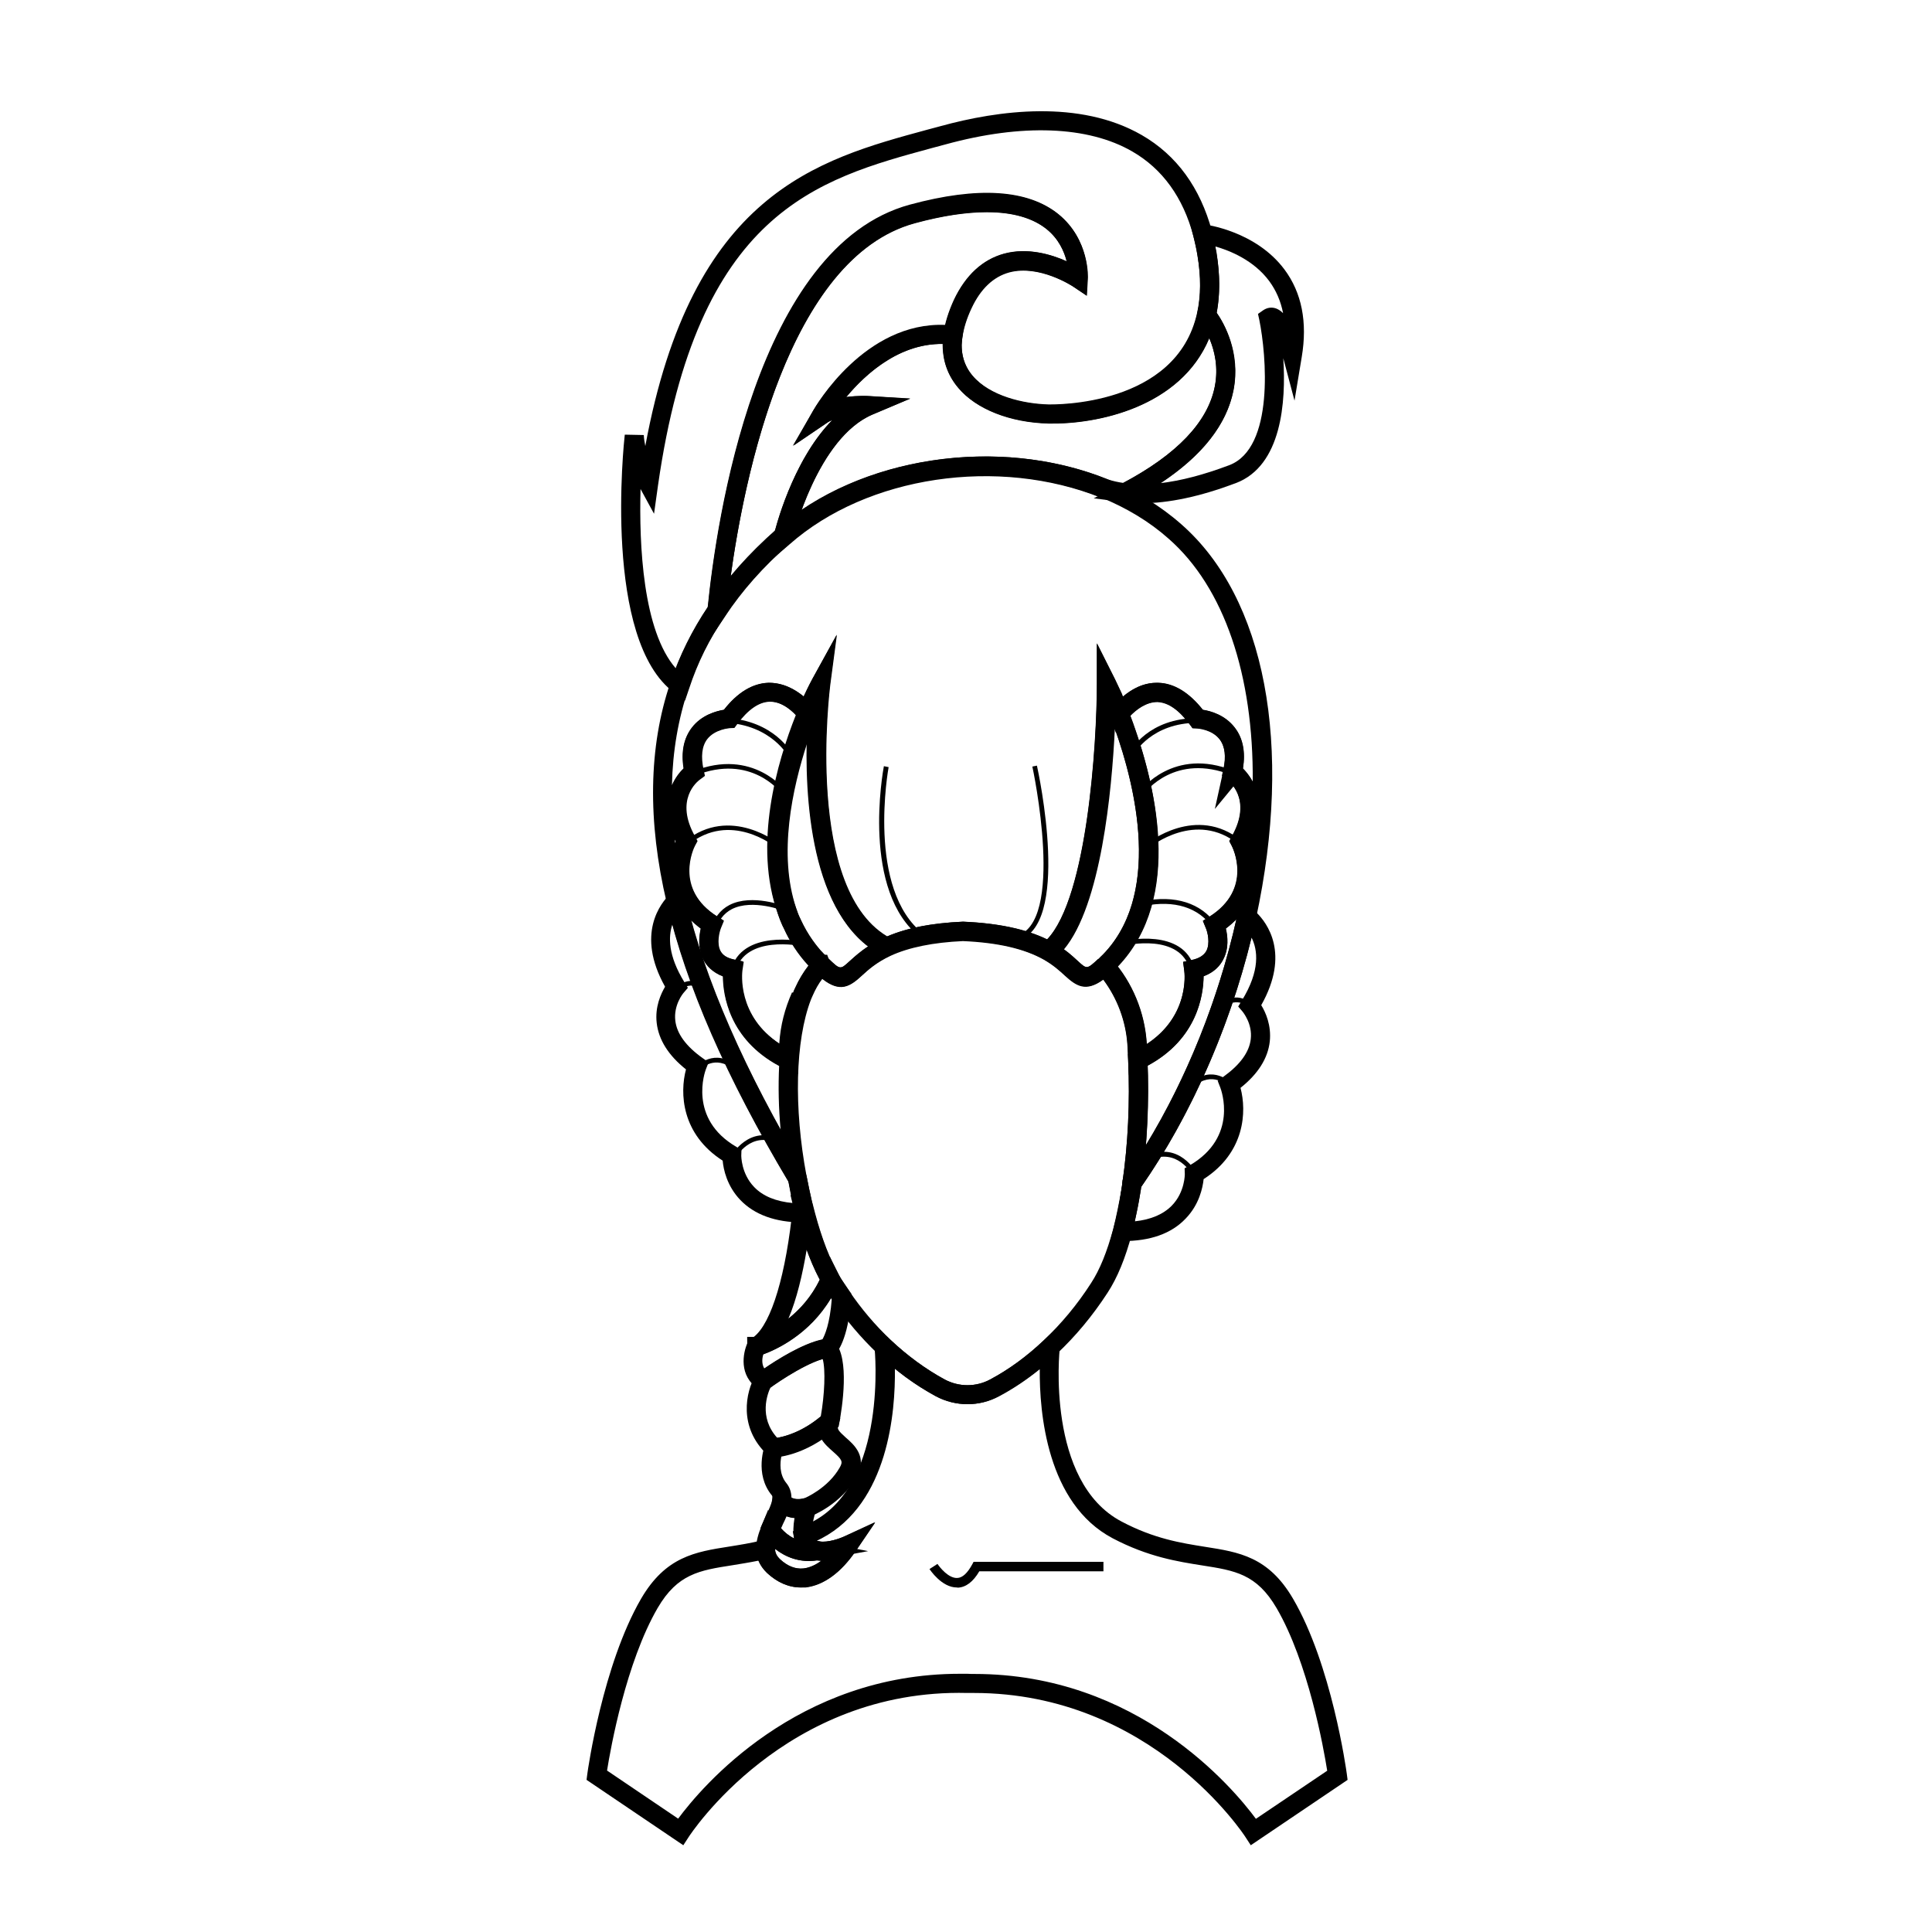 <?xml version="1.0" encoding="UTF-8"?>
<!-- Uploaded to: SVG Repo, www.svgrepo.com, Generator: SVG Repo Mixer Tools -->
<svg fill="#000000" width="800px" height="800px" version="1.1" viewBox="144 144 512 512" xmlns="http://www.w3.org/2000/svg">
 <g>
  <path d="m400.4 516.12c-2.871 0-5.793-0.707-8.414-2.117-5.492-2.973-10.629-6.75-15.418-11.285-4.383-4.18-8.312-8.816-11.637-13.703-0.453-0.605-0.906-1.309-1.41-2.066-0.957-1.461-1.762-2.82-2.469-4.281-2.57-4.836-4.785-11.234-6.699-18.895l-0.051-0.352c-0.555-2.266-1.008-4.586-1.461-7.004-3.578-18.895-3.023-37.734 1.359-49.172 0.102-0.352 0.301-0.855 0.555-1.309 1.41-3.176 3.125-5.742 5.188-7.91l1.762-1.863 1.812 1.812c3.125 3.023 3.176 3.023 5.594 0.805 1.863-1.715 4.383-4.031 8.816-6.098 5.543-2.621 12.543-4.031 21.363-4.434 10.277 0.453 18.035 2.266 23.98 5.594 3.023 1.715 4.988 3.527 6.398 4.836 2.418 2.215 2.418 2.215 5.441-0.555l1.914-1.762 1.715 1.914c5.391 6.098 8.664 14.008 9.168 22.219 0.102 1.41 0.152 2.871 0.203 4.281 0.504 11.082-0.102 22.824-1.562 33.102l-0.102 0.656c-0.051 0.555-0.152 1.059-0.25 1.613-0.605 3.527-1.359 7.203-2.215 10.73-1.715 6.5-3.879 11.789-6.5 15.77-3.93 6.047-8.465 11.488-13.402 16.121-4.836 4.535-9.926 8.312-15.266 11.133-2.621 1.516-5.543 2.219-8.414 2.219zm-41.062-53.199c1.762 7.152 3.828 13.047 6.195 17.531 0.656 1.309 1.359 2.519 2.066 3.578 0.555 0.805 1.008 1.512 1.461 2.117 3.176 4.684 6.852 9.02 10.984 12.949 4.434 4.18 9.27 7.707 14.309 10.48 3.777 2.016 8.312 2.016 12.043 0 4.938-2.621 9.672-6.098 14.156-10.328 4.637-4.383 8.918-9.473 12.594-15.215 2.316-3.527 4.231-8.312 5.844-14.258 0.855-3.375 1.562-6.902 2.168-10.379 0.102-0.504 0.152-0.906 0.203-1.258l0.102-0.805c1.461-9.977 2.016-21.41 1.512-32.195-0.051-1.41-0.102-2.769-0.203-4.18-0.402-6.297-2.672-12.344-6.398-17.332-4.637 3.375-7.152 1.715-10.227-1.109-1.309-1.211-2.973-2.719-5.492-4.18-5.188-2.922-12.242-4.535-21.461-4.938-7.859 0.352-14.359 1.664-19.246 3.93-3.727 1.762-5.844 3.68-7.559 5.238-3.176 2.922-5.742 4.586-10.48 0.855-1.008 1.309-1.812 2.769-2.519 4.383-0.25 0.605-0.402 0.855-0.504 1.16-4.133 10.832-4.535 28.617-1.16 46.602 0.453 2.418 0.957 4.734 1.512 7.055z"/>
  <path d="m475.47 633.01-1.41-2.168c-0.25-0.402-24.836-38.188-71.945-38.188h-1.762c-48.367-1.211-73.605 37.785-73.859 38.188l-1.41 2.168-25.645-17.332 0.203-1.562c0.152-1.16 4.082-28.918 14.258-46.453 6.5-11.133 14.309-12.395 23.328-13.805 2.82-0.453 5.742-0.906 8.969-1.715l3.023-0.754 0.102 3.125c0.051 1.008 0.453 1.812 1.309 2.672 2.016 1.863 4.133 2.719 6.297 2.469 1.512-0.203 3.125-0.855 4.684-2.016-1.258-0.051-2.469-0.301-3.578-0.855-1.309-0.656-3.023-2.117-3.578-5.039l-0.352-1.914 1.762-0.855c1.16-0.555 2.367-1.109 3.578-1.762 19.852-10.531 16.375-45.645 16.324-45.996l-0.707-6.801 4.938 4.684c4.434 4.18 9.27 7.758 14.359 10.48 3.777 2.016 8.312 2.016 12.043 0 5.09-2.719 9.875-6.246 14.156-10.328l5.039-4.785-0.754 6.902c-0.051 0.352-3.727 35.266 16.375 45.848 8.664 4.586 15.82 5.691 22.117 6.699 9.02 1.41 16.828 2.621 23.328 13.754 10.227 17.48 14.105 45.293 14.258 46.453l0.203 1.562zm-73.203-45.395c43.125 0 68.418 30.078 74.562 38.391l18.895-12.746c-0.957-6.098-5.039-28.719-13.402-43.074-5.289-9.07-11.035-9.977-19.75-11.336-6.348-1.008-14.258-2.215-23.73-7.203-17.434-9.219-19.398-33.402-19.297-44.789-3.375 2.719-6.953 5.141-10.73 7.152-5.238 2.82-11.539 2.82-16.828 0-3.777-2.066-7.406-4.484-10.832-7.305 0.152 11.438-1.715 35.57-19.348 44.941-0.453 0.25-0.906 0.453-1.309 0.656 1.715 0.754 5.238-0.203 7.254-1.16l8.16-3.777-5.039 7.457c-3.93 5.844-8.516 9.219-13.301 9.773-3.629 0.453-7.203-0.906-10.328-3.777-1.008-0.957-1.762-2.066-2.266-3.223-2.469 0.504-4.785 0.855-6.902 1.211-8.715 1.359-14.508 2.266-19.801 11.336-8.363 14.41-12.445 37.031-13.402 43.074l18.844 12.746c6.195-8.363 31.438-38.391 74.664-38.391h1.965c0.711 0.043 1.316 0.043 1.922 0.043z"/>
  <path d="m397.58 564.7c-4.031 0-7.106-4.684-7.254-4.887l2.117-1.359c0.707 1.059 2.973 3.828 5.238 3.727 1.41-0.051 2.719-1.309 3.981-3.629l0.352-0.656h34.41v2.519h-32.902c-1.613 2.769-3.527 4.231-5.691 4.332-0.102-0.047-0.203-0.047-0.25-0.047z"/>
  <path d="m366.85 405.49c-1.812 0-3.93-1.059-6.75-3.727l-0.402-0.453c-3.324-3.324-5.945-7.055-8.012-11.387-0.301-0.707-0.656-1.41-0.906-2.016l-0.25-0.656c-0.102-0.301-0.25-0.656-0.352-1.008-6.144-18.188 0.301-40.605 5.09-53l-0.152-0.301 0.453-1.059c2.066-4.836 3.68-7.809 3.727-7.961l6.5-11.738-1.762 13.301c-0.051 0.555-7.106 55.117 16.07 67.207l4.484 2.316-4.586 2.168c-3.68 1.762-5.844 3.68-7.508 5.238-1.918 1.816-3.578 3.074-5.644 3.074zm-3.223-7.356c3.023 2.871 3.023 2.871 5.441 0.656 1.258-1.109 2.769-2.519 4.988-3.981-14.359-11.082-16.473-36.93-16.121-53.957-3.981 12.141-7.758 29.574-2.922 43.883l0.504 1.41c0.152 0.402 0.453 1.008 0.754 1.664 1.762 3.777 4.082 7.055 7.004 9.977l-1.359 2.168z"/>
  <path d="m351.38 385.99c-6.902-18.895 0.301-41.664 5.238-53.555l1.059-2.519 1.258 2.418 0.605 0.605-0.352 0.656c-4.586 11.738-11.336 34.008-5.391 51.59z"/>
  <path d="m431.74 405.39c-2.066 0-3.68-1.309-5.594-3.023-1.309-1.211-2.973-2.719-5.492-4.18l-3.223-1.863 2.922-2.316c11.738-9.32 14.359-52.898 14.359-68.871v-10.68l4.785 9.523s0.656 1.359 1.715 3.629c0.102 0.203 0.203 0.453 0.301 0.754l0.555 1.41c0.301 0.754 0.656 1.562 0.957 2.418 6.852 17.785 15.469 50.48-4.082 69.121l-0.402 0.402c-2.82 2.668-4.938 3.676-6.801 3.676zm-5.793-9.773c1.562 1.109 2.719 2.215 3.629 3.074 2.418 2.215 2.418 2.215 5.441-0.555l2.168 1.461-1.715-1.812c16.879-16.07 9.27-45.898 3.981-60.758-0.809 16.773-3.68 46.848-13.504 58.59z"/>
  <path d="m355.46 428.61-3.477-1.461c-14.609-7.004-16.273-19.398-16.324-24.434-2.871-1.109-4.383-2.922-5.141-4.332-1.562-2.973-1.211-6.246-0.754-8.312-9.875-7.305-8.969-17.531-6.602-23.074-4.637-9.27-1.258-16.172 2.066-19.398-0.707-4.383 0.051-8.012 2.168-10.781 2.57-3.375 6.5-4.383 8.465-4.734 3.629-4.637 7.609-7.004 11.789-7.152 5.691-0.051 10.027 3.879 12.09 6.348l1.008 1.16-0.605 1.41c-4.734 11.387-11.688 33.102-5.188 50.836l0.203 0.555c0.102 0.301 0.25 0.656 0.352 1.008 0.152 0.352 0.352 0.906 0.605 1.359 1.613 3.629 3.68 6.699 6.348 9.422h0.754l0.453 1.258 1.109 1.109-1.359 2.016c-1.715 1.863-3.074 3.879-4.133 6.297-0.203 0.402-0.352 0.855-0.555 1.359-1.762 3.828-2.769 7.707-3.023 11.688-0.102 1.359-0.152 2.672-0.203 3.981zm-7.356-98.645h-0.203c-2.82 0.102-5.691 2.117-8.566 5.996l-0.707 0.957-1.211 0.051s-3.93 0.25-5.996 2.922c-1.41 1.863-1.715 4.586-0.957 8.113l0.352 1.613-1.352 1.004c-0.707 0.504-6.75 5.34-1.258 15.062l0.656 1.211-0.656 1.211c-0.25 0.453-5.742 11.438 5.894 18.793l1.762 1.109-0.805 1.965c-0.402 1.008-1.16 4.031-0.102 6.047 0.656 1.211 1.863 1.965 3.828 2.367l2.316 0.504-0.352 2.316c-0.051 0.504-1.512 11.992 9.977 19.496v-0.203c0.25-4.586 1.41-9.117 3.426-13.402 0.152-0.402 0.352-0.957 0.605-1.41 0.957-2.117 2.117-4.031 3.477-5.793-2.769-2.973-4.988-6.348-6.551-9.977-0.301-0.453-0.605-1.258-0.906-2.016l-0.555-1.512c-6.75-18.488-0.25-40.508 4.684-52.898-1.559-1.715-4.027-3.527-6.801-3.527z"/>
  <path d="m443.18 428.87-0.352-8.062c-0.453-7.055-3.273-13.855-7.961-19.145l-1.562-1.762 2.117-2.066c18.238-17.281 8.062-50.332 2.871-63.781l-0.555-1.359 0.957-1.16c2.066-2.469 6.297-6.602 11.891-6.602h0.352c4.18 0.102 8.16 2.519 11.84 7.152 2.016 0.301 5.894 1.359 8.465 4.734 2.168 2.769 2.871 6.449 2.168 10.832 2.519 2.57 7.203 9.168 2.066 19.348 2.316 5.492 3.273 15.719-6.648 23.074 0.504 2.066 0.855 5.34-0.754 8.312-0.754 1.461-2.266 3.273-5.141 4.332-0.051 5.039-1.664 17.434-16.324 24.434zm-2.973-28.668c4.484 5.793 7.152 12.949 7.656 20.355v0.203c11.488-7.508 10.078-18.992 9.977-19.496l-0.301-2.316 2.316-0.504c1.914-0.402 3.176-1.211 3.828-2.367 1.109-2.066 0.301-5.141-0.102-6.047l-0.805-1.965 1.762-1.109c11.738-7.457 6.144-18.34 5.894-18.793l-0.656-1.211 0.707-1.211c3.828-6.75 2.066-11.133 0.402-13.352l-4.938 5.996 2.266-10.277c0.805-3.527 0.453-6.246-0.957-8.113-2.066-2.719-5.945-2.922-5.996-2.922l-1.211-0.051-0.707-0.957c-2.871-3.879-5.742-5.894-8.613-5.996-2.973-0.051-5.543 1.965-7.203 3.68 6.703 17.637 14.262 48.117-3.32 66.453z"/>
  <path d="m441.56 472.9h-0.102-3.273l0.855-3.176c0.906-3.375 1.613-6.852 2.168-10.328 0.152-0.707 0.203-1.258 0.203-1.762l0.102-1.008 0.754-0.805c13.504-19.297 24.133-44.082 29.676-69.426l4.988-22.871v22.27c2.871 2.769 9.02 10.934 1.309 24.586 1.16 1.863 2.719 5.34 2.266 9.621-0.504 4.484-3.125 8.613-7.758 12.293 1.664 6.246 1.211 17.129-9.773 24.184-0.25 2.316-1.16 6.75-4.785 10.48-3.781 3.977-9.375 5.941-16.629 5.941zm4.836-14.309c-0.051 0.605-0.152 1.211-0.25 1.715-0.352 2.418-0.855 4.887-1.41 7.356 4.281-0.453 7.559-1.863 9.824-4.18 3.477-3.578 3.426-8.312 3.426-8.363l-0.051-1.512 1.309-0.754c13.047-7.559 8.363-20.051 8.16-20.605l-0.707-1.812 1.613-1.16c4.332-3.125 6.75-6.449 7.152-9.875 0.504-4.133-2.117-7.203-2.117-7.254l-1.211-1.41 0.957-1.562c4.938-8.012 4.231-13.453 2.57-16.727-5.887 24.027-16.164 47.355-29.266 66.145z"/>
  <path d="m358.74 467.96h-2.215c-7.106-0.051-12.594-2.066-16.324-5.945-3.578-3.727-4.484-8.16-4.684-10.43-10.984-7.055-11.387-17.938-9.723-24.184-4.637-3.68-7.254-7.859-7.758-12.293-0.504-4.281 1.109-7.707 2.215-9.621-7.859-14.008-1.059-22.27 1.309-24.535l3.176-3.074 1.008 4.281c4.988 21.262 15.617 45.645 31.691 72.547l0.301 0.855c0.453 2.367 0.957 4.734 1.461 7.055l0.102 0.453zm-36.527-79.047c-1.16 3.324-1.16 8.363 3.125 15.316l0.957 1.562-1.211 1.41s-2.621 3.125-2.117 7.305c0.402 3.426 2.82 6.75 7.203 9.875l1.613 1.16-0.707 1.812c-0.203 0.504-4.836 13.098 8.113 20.605l1.309 0.754-0.051 1.512c0 0.051-0.051 4.785 3.426 8.363 2.316 2.418 5.793 3.828 10.227 4.231-0.453-1.914-0.855-3.879-1.211-5.894-14.855-24.887-25.133-47.707-30.676-68.012z"/>
  <path d="m344.98 503.33h-2.922l-0.051-5.039h1.762c4.684-3.629 8.566-16.523 10.379-34.863l-0.656-2.719h3.223v2.519l2.418-0.605c1.715 7.004 3.879 13.148 6.297 17.836l1.309 2.367-0.504 1.16c-5.996 13.957-18.742 18.539-20.809 19.195zm12.793-28.109c-1.109 6.551-2.621 13.047-4.836 18.238 2.973-2.367 6.047-5.691 8.312-10.328l-0.152-0.25c-1.207-2.32-2.316-4.891-3.324-7.66z"/>
  <path d="m346.39 513-1.461-0.957c-5.188-3.426-4.082-9.473-2.82-12.191l0.504-1.008 1.109-0.301c0.102-0.051 12.496-3.68 18.035-16.523l2.168-4.988 2.418 4.836c0.402 0.805 0.855 1.461 1.309 2.117 0.555 0.855 1.008 1.512 1.461 2.168l0.504 0.707-0.051 0.906c-0.707 11.387-3.828 14.812-4.434 15.367l-0.605 0.555-0.805 0.102c-4.637 0.555-13.047 6.098-15.871 8.211zm-0.102-10.078c-0.301 0.957-0.504 2.469 0.25 3.727 3.223-2.215 10.125-6.602 15.418-7.707 0.605-1.059 1.965-4.082 2.469-10.629-0.051-0.102-0.102-0.203-0.203-0.25-5.742 9.672-14.609 13.652-17.934 14.859z"/>
  <path d="m348.11 530.23-0.754-0.707c-7.859-7.356-5.594-16.828-3.273-20.809l0.707-0.754c1.16-0.855 11.488-8.312 18.289-9.117l1.258-0.152 0.855 0.906c4.082 4.332 1.965 17.633 1.211 21.613l-0.152 0.855-0.656 0.555c-8.312 7.305-16.07 7.609-16.426 7.609zm0.102-18.59c-0.805 1.664-3.223 7.91 1.762 13.402 1.965-0.352 6.551-1.512 11.539-5.691 1.008-5.691 1.309-12.395 0.504-15.215-4.484 1.254-10.934 5.438-13.805 7.504z"/>
  <path d="m355.56 546.3c-3.68 0-5.691-1.914-6.297-2.621l-0.805-0.906 0.203-1.16c0.051-0.453 0.102-1.059-0.102-1.309-4.734-5.691-1.914-13.25-1.762-13.551l0.605-1.562 1.664-0.051c0.051 0 6.144-0.301 12.848-6.098l1.41-1.211 3.375 1.965-0.555 2.066c-0.301 0.805-0.051 1.258 1.965 3.074 2.215 1.914 5.844 5.09 2.973 10.328-4.082 7.356-11.84 10.43-12.191 10.531-1.266 0.352-2.375 0.504-3.332 0.504zm-1.812-5.441c0.656 0.352 1.812 0.605 3.527 0.152-0.051 0 6.195-2.57 9.32-8.211 0.805-1.461 0.605-1.965-1.863-4.133-0.957-0.855-2.215-1.914-3.023-3.273-4.484 2.973-8.414 4.082-10.629 4.484-0.352 1.762-0.605 4.836 1.309 7.152 0.906 1.109 1.309 2.367 1.359 3.828z"/>
  <path d="m358.38 557.69c-4.637 0-8.867-2.266-12.191-6.5l-0.504-0.707-0.152-1.512 0.203-0.504c0.402-0.906 0.805-1.812 1.211-2.719 0.754-1.562 1.461-3.023 1.664-4.18l0.855-4.684 3.375 3.375c0.453 0.453 1.613 1.613 4.332 0.805l4.484-1.258-1.41 4.434c-1.109 3.477-1.109 5.441-0.906 6.449 0.203 1.109 0.656 1.613 1.715 1.812l13 2.57-13.047 2.367c-0.863 0.148-1.77 0.25-2.629 0.25zm-7.406-8.668c0.957 1.059 2.117 2.016 3.477 2.672v-0.051c-0.301-1.512-0.25-3.273 0.102-5.34-0.754-0.051-1.41-0.203-2.117-0.453-0.301 0.707-0.605 1.359-0.957 2.066-0.148 0.352-0.301 0.754-0.504 1.105z"/>
  <path d="m356.22 564.7c-3.176 0-6.246-1.309-8.969-3.879-1.812-1.762-2.769-3.828-2.871-6.144-0.051-2.266 0.707-4.535 1.41-6.195l1.762-4.332 2.672 3.879c0.906 1.309 4.281 5.492 10.027 4.434l0.453-0.102 0.453 0.102c2.117 0.453 5.594-0.805 6.602-1.258l8.16-3.68-5.039 7.406c-3.981 5.844-8.613 9.219-13.402 9.773-0.402-0.004-0.805-0.004-1.258-0.004zm-6.801-10.23v0.102c0.051 1.008 0.453 1.812 1.309 2.621 1.965 1.863 4.082 2.672 6.246 2.469 1.562-0.152 3.125-0.855 4.734-2.066-0.352 0-0.707-0.051-1.059-0.102-4.984 0.758-8.715-1.059-11.23-3.023z"/>
  <path d="m360.25 469.47-7.254-12.191c-16.574-27.809-27.156-51.992-32.293-73.961-5.141-21.715-4.836-41.414 0.957-58.441 2.418-7.152 5.691-13.805 10.078-20.305 4.684-7.106 10.578-13.754 17.984-20.305 21.965-19.348 58.895-24.887 87.762-13.25 7.508 3.023 14.055 7.055 19.547 11.891 22.32 19.547 29.727 58.645 19.801 104.59-5.644 25.895-16.574 51.34-30.781 71.59l-6.098 8.664 1.512-10.48c1.461-9.977 2.016-21.461 1.512-32.293l-0.051-1.664 1.512-0.707c15.164-7.254 13.504-20.809 13.402-21.41l-0.301-2.316 2.316-0.504c1.914-0.402 3.176-1.211 3.828-2.367 1.109-2.066 0.301-5.141-0.102-6.047l-0.805-1.965 1.762-1.109c11.586-7.356 6.098-18.34 5.844-18.844l-0.605-1.211 0.656-1.211c5.644-9.977-1.008-14.863-1.258-15.062l-1.359-0.957 0.352-1.613c0.805-3.527 0.453-6.246-0.957-8.113-2.066-2.719-5.945-2.922-5.996-2.922l-1.211-0.051-0.707-0.957c-2.871-3.879-5.742-5.894-8.613-5.996-3.477 0.102-6.699 2.922-8.16 4.734l-2.82 3.426-0.402-1.059c-0.906 18.137-4.18 51.59-15.922 60.961l-1.309 1.059-1.461-0.855c-5.238-2.922-12.242-4.586-21.512-4.988-7.758 0.352-14.309 1.664-19.246 3.93l-1.109 0.504-1.109-0.555c-19.043-9.977-20.504-42.27-19.75-60.156l-2.066-2.469c-1.512-1.762-4.484-4.734-8.062-4.586-2.82 0.102-5.742 2.117-8.613 5.996l-0.707 0.957-1.211 0.051s-3.93 0.25-5.996 2.922c-1.41 1.863-1.715 4.586-0.957 8.113l0.352 1.613-1.359 0.957c-0.707 0.504-6.75 5.34-1.258 15.062l0.656 1.211-0.656 1.211c-0.25 0.453-5.742 11.387 5.894 18.793l1.762 1.109-0.805 1.965c-0.402 1.008-1.16 4.031-0.102 6.047 0.656 1.211 1.863 1.965 3.828 2.367l2.316 0.504-0.352 2.316c-0.051 0.504-1.512 11.992 9.977 19.496v-0.152c0.301-4.684 1.461-9.168 3.375-13.453l4.637 1.914c-4.082 10.68-4.484 28.465-1.109 46.453zm87.867-43.023c0.25 6.953 0.051 14.156-0.453 21.008 10.832-17.734 19.195-38.543 23.98-59.801-0.805 0.805-1.715 1.613-2.769 2.418 0.504 2.066 0.855 5.34-0.754 8.312-0.754 1.461-2.266 3.273-5.141 4.332-0.051 4.887-1.613 16.625-14.863 23.73zm-118.14-29.02c4.785 14.207 11.738 29.625 20.906 46.098-0.555-5.945-0.656-11.688-0.402-17.027-13.301-7.106-14.863-18.844-14.914-23.73-2.871-1.109-4.383-2.922-5.141-4.332-0.148-0.352-0.297-0.707-0.449-1.008zm-2.922-9.625c0.805 2.871 1.664 5.742 2.621 8.715-0.656-2.418-0.352-4.785 0-6.449-0.957-0.703-1.816-1.457-2.621-2.266zm72.094 0.453c9.371 0.402 16.625 1.965 22.32 4.734 10.73-11.234 13.199-52.348 13.199-67.812v-10.629l4.785 9.523s0.656 1.359 1.715 3.629c0.152 0.402 0.25 0.707 0.352 0.957 2.316-1.965 5.441-3.828 9.371-3.68 4.18 0.102 8.16 2.519 11.84 7.152 2.016 0.301 5.894 1.359 8.465 4.734 2.117 2.769 2.871 6.398 2.168 10.781 0.906 0.906 1.863 2.117 2.621 3.578 0.25-28.215-7.508-51.539-22.32-64.488-5.039-4.484-11.133-8.16-18.086-10.984-27.207-10.984-61.918-5.793-82.523 12.344-7.055 6.246-12.695 12.543-17.129 19.297-4.133 6.144-7.254 12.395-9.473 19.094-2.719 8.062-4.18 16.523-4.383 25.594 0.805-1.863 1.965-3.375 3.074-4.434-0.707-4.383 0.051-8.012 2.168-10.781 2.57-3.375 6.5-4.434 8.516-4.734 3.629-4.637 7.609-7.004 11.789-7.152 3.828-0.102 7.004 1.664 9.32 3.629 1.309-2.82 2.215-4.484 2.266-4.535l6.449-11.738-1.762 13.301c-0.051 0.555-6.801 53.453 15.062 66.605 5.434-2.371 12.035-3.629 20.195-3.984zm-76.324-21.762c0.051 0.301 0.051 0.605 0.102 0.906 0.051-0.102 0.102-0.25 0.152-0.352-0.105-0.203-0.156-0.406-0.254-0.555z"/>
  <path d="m347.3 293.34 1.812-7.707c0.203-0.957 4.734-19.445 15.469-30.277-0.555 0.203-1.059 0.453-1.461 0.754l-8.766 5.945 5.141-9.219c0.152-0.25 14.66-25.09 37.332-22.418l2.57 0.301-0.352 2.57c-0.605 4.082 0.352 7.559 2.719 10.379 4.535 5.391 13.453 7.457 20.254 7.656 1.41 0 33.855 0.555 39.297-24.285l1.059-4.887 3.273 3.777c2.117 2.418 7.203 10.984 5.238 21.363-2.117 11.184-11.387 21.16-27.609 29.625l-0.656 0.352-0.754-0.051c-1.965-0.203-3.981-0.605-5.945-1.258-27.406-11.035-62.121-5.844-82.676 12.293zm25.492-44.387c0.855 0 1.461 0.051 1.664 0.051l10.73 0.656-9.926 4.18c-9.773 4.133-15.871 17.078-18.895 25.441 22.219-15.215 55.066-18.844 81.316-8.211 1.211 0.402 2.57 0.707 3.981 0.906 14.309-7.609 22.469-16.223 24.285-25.645 1.008-5.188-0.152-9.621-1.461-12.695-7.609 18.34-29.773 22.871-42.57 22.621-10.227-0.25-19.195-3.777-23.93-9.422-2.82-3.324-4.18-7.254-4.082-11.688-11.738-0.203-20.656 8.113-25.645 14.105 1.711-0.25 3.371-0.301 4.531-0.301z"/>
  <path d="m446.5 277.37c-1.613 0-3.176-0.102-4.637-0.301l-8.012-1.008 7.152-3.727c14.66-7.656 23.074-16.324 24.938-25.844 1.965-10.027-4.031-17.332-4.082-17.383l-0.605-0.707 0.051-1.512c1.008-4.535 1.008-9.574 0.051-15.062-0.301-1.863-0.656-3.578-1.109-5.238l-0.906-3.578 3.68 0.453c0.555 0.051 13.754 1.762 21.363 11.941 4.586 6.144 6.144 13.957 4.586 23.227l-1.914 11.539-2.973-11.234c0.754 11.539-0.402 28.516-12.594 33.102-9.473 3.57-17.836 5.332-24.988 5.332zm19.949-50.48c1.863 2.672 6.449 10.48 4.434 20.605-1.812 9.02-8.312 17.281-19.348 24.535 5.391-0.605 11.488-2.215 18.188-4.734 12.09-4.535 9.875-29.32 8.012-38.492l-0.352-1.613 1.359-0.957c1.109-0.754 2.316-0.906 3.527-0.453 0.605 0.25 1.211 0.656 1.762 1.211-0.605-3.176-1.863-6.047-3.68-8.516-4.082-5.492-10.379-8.062-14.309-9.168 0.102 0.555 0.203 1.16 0.301 1.715 1.016 5.641 1.016 10.98 0.105 15.867z"/>
  <path d="m325.54 329.67-2.82-2.066c-18.996-13.906-13.402-66.152-13.148-68.418l5.039 0.102c0.051 1.008 0.203 1.965 0.402 2.922 12.34-66.906 45.391-75.875 74.715-83.836l3.578-0.957c15.215-4.18 36.777-7.106 53.254 2.367 9.27 5.34 15.516 13.957 18.641 25.543l0.152 0.707c0.402 1.562 0.754 3.223 1.059 4.988 0.957 6.195 0.906 11.891-0.203 16.879-5.039 23.074-30.277 28.617-44.336 28.266-10.176-0.25-19.145-3.777-23.93-9.422-3.375-3.981-4.684-8.816-3.93-14.359 0.402-2.82 1.359-5.844 2.769-8.918 3.125-6.602 7.609-10.68 13.25-12.242 6.297-1.715 12.594 0.203 16.625 2.016-0.656-2.621-2.117-5.996-5.391-8.613-6.648-5.34-18.691-5.894-34.762-1.562-38.996 10.531-48.465 87.664-49.977 103.03l-0.051 0.656-0.352 0.555c-4.18 6.098-7.254 12.344-9.473 19.094zm-11.789-56.074c-0.402 14.812 0.605 37.586 9.371 47.559 2.168-5.594 4.938-10.934 8.414-16.172 2.316-23.125 12.898-95.723 53.605-106.76 18.035-4.887 31.234-4.031 39.348 2.519 8.211 6.699 7.758 16.676 7.707 17.129l-0.25 4.434-3.68-2.469c-0.102-0.051-8.918-5.894-16.93-3.727-4.18 1.16-7.559 4.332-9.977 9.523-1.211 2.621-2.016 5.141-2.367 7.508-0.555 4.082 0.352 7.609 2.769 10.43 4.535 5.34 13.402 7.457 20.203 7.609 1.309 0 33.855 0.605 39.297-24.336 0.957-4.383 1.008-9.473 0.102-15.062-0.25-1.613-0.605-3.125-0.957-4.586l-0.152-0.656c-2.719-10.176-8.16-17.785-16.223-22.418-11.688-6.75-29.223-7.406-49.422-1.863l-3.578 0.957c-30.582 8.312-62.27 16.879-72.648 89.375l-1.059 7.559z"/>
  <path d="m330.52 315.81 1.008-10.078c2.215-22.371 12.594-96.227 53.707-107.36 18.035-4.887 31.285-4.031 39.348 2.519 8.211 6.699 7.758 16.676 7.707 17.078l-0.25 4.434-3.68-2.469c-0.102-0.051-8.918-5.894-16.93-3.727-4.18 1.16-7.559 4.332-9.977 9.523-1.258 2.672-2.016 5.141-2.367 7.457l-0.352 2.418-2.469-0.301c-12.746-1.461-22.672 7.508-28.012 13.906 3.074-0.402 5.742-0.301 6.246-0.25l10.73 0.656-9.875 4.18c-14.762 6.195-21.211 32.648-21.262 32.949l-0.203 0.754-0.605 0.555c-7.004 6.144-12.594 12.445-17.129 19.297zm75.016-115.57c-5.441 0-11.84 0.957-19.043 2.922-33.703 9.117-45.344 67.914-48.871 93.656 3.426-4.133 7.305-8.16 11.738-12.043 1.008-3.777 5.594-19.75 15.266-29.523-0.555 0.203-1.059 0.453-1.461 0.754l-9.07 6.144 5.492-9.473c0.555-1.008 13.602-23.477 34.965-22.57 0.504-2.117 1.258-4.281 2.316-6.602 3.125-6.602 7.609-10.68 13.25-12.242 6.297-1.715 12.594 0.203 16.625 2.016-0.656-2.621-2.117-5.945-5.391-8.566-3.723-2.961-9.062-4.473-15.816-4.473z"/>
  <path d="m459.35 401.01c-2.57-9.824-17.027-6.5-17.18-6.449l-0.301-1.211c0.152-0.051 15.82-3.629 18.691 7.356z"/>
  <path d="m465.29 389.72c-3.68-5.238-10.078-7.254-18.086-5.644-0.453 0.102-0.855 0.203-1.109-0.301l0.152-0.754 0.402 0.453-0.051-0.605c0.051 0 0.152-0.051 0.301-0.051 8.516-1.715 15.418 0.504 19.398 6.144z"/>
  <path d="m448.77 368.51-0.805-0.957c0.152-0.102 13-10.531 25.039-0.754l-0.805 0.957c-11.234-9.172-23.328 0.652-23.43 0.754z"/>
  <path d="m447.16 354.35-1.008-0.754c0.102-0.102 8.816-11.789 24.688-5.34l-0.453 1.16c-14.965-5.996-22.875 4.481-23.227 4.934z"/>
  <path d="m444.59 343.77-1.109-0.605c0.203-0.352 4.938-8.867 17.836-8.867v1.258c-12.141 0.004-16.676 8.113-16.727 8.215z"/>
  <path d="m338.89 401.46-1.211-0.301c2.82-10.984 18.793-7.707 18.992-7.656l-0.25 1.211c-0.199-0.008-14.961-3.078-17.531 6.746z"/>
  <path d="m333.55 390.88-1.211-0.301c0.754-3.176 2.469-5.441 4.988-6.75 5.996-3.074 14.609 0.301 15.012 0.453l-0.453 1.16c-0.102-0.051-8.465-3.324-13.957-0.504-2.215 1.156-3.676 3.172-4.379 5.941z"/>
  <path d="m349.77 368.66c-0.504-0.402-12.191-9.875-23.426-0.754l-0.805-0.957c12.043-9.773 24.887 0.656 25.039 0.754z"/>
  <path d="m351.33 354.5c-0.352-0.453-8.262-10.984-23.176-4.938l-0.453-1.16c15.922-6.398 24.586 5.238 24.688 5.34z"/>
  <path d="m352.94 344.53c-0.051-0.102-4.434-8.414-16.777-9.02l0.051-1.258c13.047 0.656 17.633 9.371 17.836 9.723z"/>
  <path d="m413.4 393.3-0.301-1.211c13.453-3.125 4.586-44.535 4.484-44.941l1.211-0.25c0.402 1.715 9.27 43.027-5.394 46.402z"/>
  <path d="m388.01 392.49c-15.871-12.191-10.027-44.082-9.773-45.445l1.258 0.25c-0.051 0.301-5.945 32.496 9.27 44.234z"/>
  <path d="m468.16 411.03-0.805-1.008c4.734-3.777 8.312 0 8.363 0.051l-0.906 0.855c-0.102-0.098-2.824-2.973-6.652 0.102z"/>
  <path d="m460.41 431.89-0.805-0.957c5.894-4.938 10.578 0 10.629 0.051l-0.906 0.855c-0.152-0.203-3.981-4.082-8.918 0.051z"/>
  <path d="m459.95 455.32c-0.152-0.301-4.031-7.152-11.184-3.93l-0.555-1.16c8.211-3.777 12.746 4.383 12.797 4.434z"/>
  <path d="m330.73 406.6c-3.777-3.074-6.551-0.203-6.648-0.051l-0.906-0.855c0.051-0.051 3.629-3.879 8.363-0.051z"/>
  <path d="m338.48 427.46c-4.988-4.133-8.766-0.203-8.918-0.051l-0.906-0.855c0.051-0.051 4.734-4.988 10.629-0.051z"/>
  <path d="m338.94 450.88-1.109-0.605c0.051-0.102 4.637-8.211 12.797-4.434l-0.504 1.16c-7.152-3.324-11.031 3.578-11.184 3.879z"/>
 </g>
</svg>
